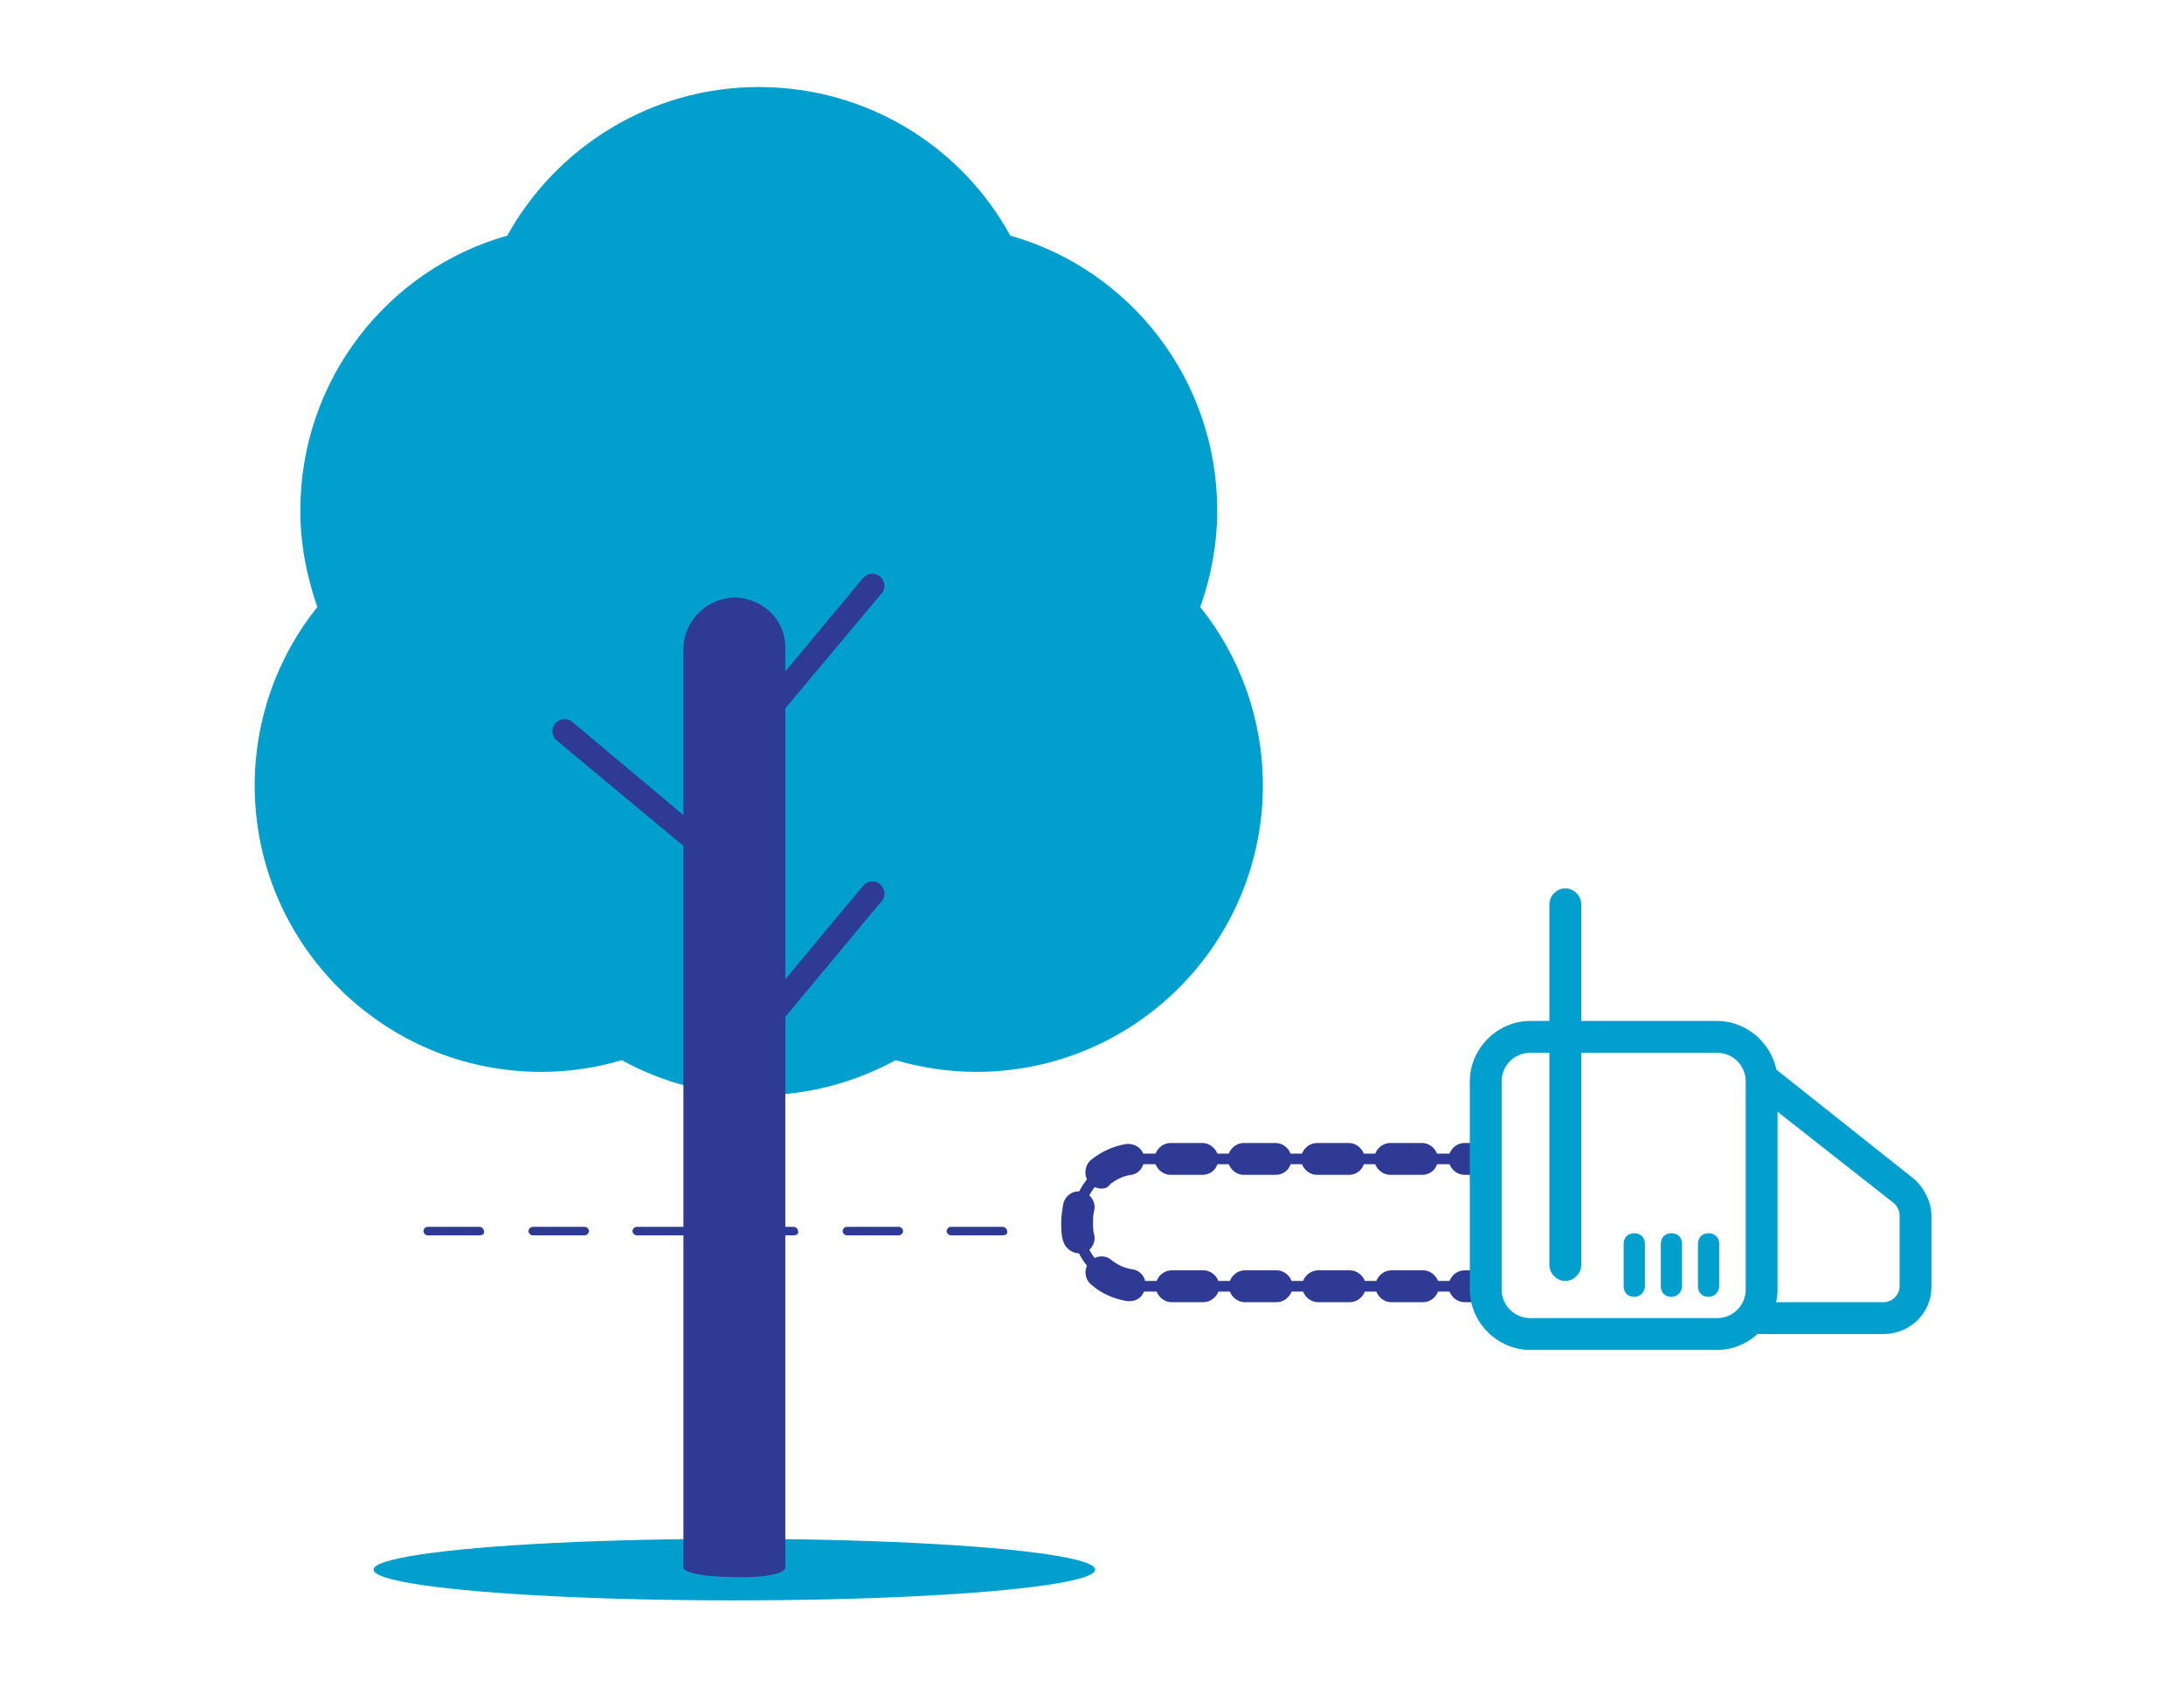 <?xml version="1.0" encoding="utf-8"?>
<!-- Generator: Adobe Illustrator 24.1.3, SVG Export Plug-In . SVG Version: 6.00 Build 0)  -->
<svg version="1.1" id="Capa_1" xmlns="http://www.w3.org/2000/svg" xmlns:xlink="http://www.w3.org/1999/xlink" x="0px" y="0px"
	 viewBox="0 0 205.8 159" style="enable-background:new 0 0 205.8 159;" xml:space="preserve">
<style type="text/css">
	.st0{fill:#009FCD;}
	.st1{fill:#2E3A94;}
	.st2{fill:#FFFFFF;}
</style>
<g>
	<g>
		<g>
			<path class="st1" d="M139.5,122.7H138c-0.8,0-1.5-0.7-1.5-1.5s0.7-1.5,1.5-1.5h1.5c0.8,0,1.5,0.7,1.5,1.5
				S140.3,122.7,139.5,122.7z"/>
		</g>
		<g>
			<path class="st1" d="M134.1,122.7h-3c-0.8,0-1.5-0.7-1.5-1.5s0.7-1.5,1.5-1.5h3c0.8,0,1.5,0.7,1.5,1.5S134.9,122.7,134.1,122.7z
				 M127.2,122.7h-3c-0.8,0-1.5-0.7-1.5-1.5s0.7-1.5,1.5-1.5h3c0.8,0,1.5,0.7,1.5,1.5S128,122.7,127.2,122.7z M120.3,122.7h-3
				c-0.8,0-1.5-0.7-1.5-1.5s0.7-1.5,1.5-1.5h3c0.8,0,1.5,0.7,1.5,1.5S121.1,122.7,120.3,122.7z M113.4,122.7h-3
				c-0.8,0-1.5-0.7-1.5-1.5s0.7-1.5,1.5-1.5h3c0.8,0,1.5,0.7,1.5,1.5S114.2,122.7,113.4,122.7z M106.5,122.6c-0.1,0-0.2,0-0.3,0
				c-1.2-0.2-2.4-0.7-3.3-1.5c-0.7-0.5-0.8-1.5-0.3-2.1c0.5-0.7,1.5-0.8,2.1-0.3c0.6,0.5,1.3,0.8,2,0.9c0.8,0.1,1.4,0.9,1.2,1.7
				C107.8,122.1,107.2,122.6,106.5,122.6z M101.7,118.1c-0.7,0-1.3-0.5-1.5-1.1c-0.2-0.6-0.2-1.2-0.2-1.8c0-0.6,0.1-1.2,0.2-1.8
				c0.2-0.8,1-1.3,1.8-1.1c0.8,0.2,1.3,1,1.1,1.8c-0.1,0.4-0.1,0.7-0.1,1.1c0,0.4,0,0.8,0.1,1.1c0.2,0.8-0.3,1.6-1.1,1.8
				C101.9,118.1,101.8,118.1,101.7,118.1z M103.8,112c-0.4,0-0.9-0.2-1.2-0.6c-0.5-0.6-0.4-1.6,0.2-2.1c1-0.8,2.1-1.3,3.3-1.5
				c0.8-0.1,1.6,0.4,1.7,1.2c0.1,0.8-0.4,1.6-1.2,1.7c-0.7,0.1-1.4,0.4-2,0.9C104.4,111.9,104.1,112,103.8,112z M134,110.7h-3
				c-0.8,0-1.5-0.7-1.5-1.5s0.7-1.5,1.5-1.5h3c0.8,0,1.5,0.7,1.5,1.5S134.9,110.7,134,110.7z M127.1,110.7h-3
				c-0.8,0-1.5-0.7-1.5-1.5s0.7-1.5,1.5-1.5h3c0.8,0,1.5,0.7,1.5,1.5S128,110.7,127.1,110.7z M120.2,110.7h-3
				c-0.8,0-1.5-0.7-1.5-1.5s0.7-1.5,1.5-1.5h3c0.8,0,1.5,0.7,1.5,1.5S121.1,110.7,120.2,110.7z M113.3,110.7h-3
				c-0.8,0-1.5-0.7-1.5-1.5s0.7-1.5,1.5-1.5h3c0.8,0,1.5,0.7,1.5,1.5S114.2,110.7,113.3,110.7z"/>
		</g>
		<g>
			<path class="st1" d="M139.5,110.7H138c-0.8,0-1.5-0.7-1.5-1.5s0.7-1.5,1.5-1.5h1.5c0.8,0,1.5,0.7,1.5,1.5
				S140.3,110.7,139.5,110.7z"/>
		</g>
	</g>
	<g>
		<path class="st1" d="M139.5,121.7h-32c-3.6,0-6.5-2.9-6.5-6.5s2.9-6.5,6.5-6.5h32c0.3,0,0.5,0.2,0.5,0.5s-0.2,0.5-0.5,0.5h-32
			c-3,0-5.5,2.5-5.5,5.5s2.5,5.5,5.5,5.5h32c0.3,0,0.5,0.2,0.5,0.5S139.8,121.7,139.5,121.7z"/>
	</g>
	<g>
		<path class="st0" d="M113.1,57.2c1-2.8,1.6-5.9,1.6-9.1c0-12.3-8.2-22.7-19.5-25.9c-4.6-8.4-13.5-14-23.7-14s-19.1,5.7-23.7,14
			c-11.3,3.2-19.5,13.6-19.5,25.9c0,3.2,0.6,6.2,1.6,9.1C26.2,61.8,24,67.7,24,74c0,14.9,12.1,27,27,27c2.7,0,5.2-0.4,7.6-1.1
			c3.8,2.1,8.2,3.3,12.9,3.3s9-1.2,12.9-3.3c2.4,0.7,5,1.1,7.6,1.1c14.9,0,27-12.1,27-27C119,67.7,116.8,61.8,113.1,57.2z"/>
	</g>
	<g id="Elipse_68_2_">
		<ellipse class="st0" cx="69.2" cy="147.9" rx="34" ry="2.9"/>
	</g>
	<g id="Trazado_1029_2_">
		<path class="st1" d="M68.7,83c-0.3,0-0.5-0.1-0.7-0.3L52.5,69.8c-0.5-0.4-0.6-1.1-0.2-1.6c0.4-0.5,1.1-0.6,1.6-0.2c0,0,0,0,0,0
			L69.4,81c0.5,0.4,0.5,1.1,0.1,1.6C69.4,82.8,69,83,68.7,83L68.7,83z"/>
	</g>
	<g id="Trazado_1030_2_">
		<path class="st1" d="M69.2,71.8c-0.6,0-1.1-0.5-1.1-1.1c0-0.3,0.1-0.5,0.3-0.7l12.9-15.5c0.4-0.5,1.1-0.6,1.6-0.2
			c0.5,0.4,0.6,1.1,0.2,1.6c0,0,0,0-0.1,0.1L70.1,71.4C69.9,71.7,69.5,71.8,69.2,71.8z"/>
	</g>
	<g id="Trazado_1030_4_">
		<path class="st1" d="M69.2,100.8c-0.6,0-1.1-0.5-1.1-1.1c0-0.3,0.1-0.5,0.3-0.7l12.9-15.5c0.4-0.5,1.1-0.6,1.6-0.2
			c0.5,0.4,0.6,1.1,0.2,1.6c0,0,0,0-0.1,0.1l-12.9,15.5C69.9,100.7,69.5,100.8,69.2,100.8z"/>
	</g>
	<g>
		<g id="Trazado_1034_2_">
			<path class="st1" d="M94.5,116.4h-4.9c-0.2,0-0.4-0.2-0.4-0.4c0-0.2,0.2-0.4,0.4-0.4h4.9c0.2,0,0.4,0.2,0.4,0.4
				C95,116.2,94.8,116.4,94.5,116.4z M84.7,116.4h-4.9c-0.2,0-0.4-0.2-0.4-0.4c0-0.2,0.2-0.4,0.4-0.4l0,0h4.9c0.2,0,0.4,0.2,0.4,0.4
				C85.1,116.2,84.9,116.4,84.7,116.4z M74.8,116.4h-4.9c-0.2,0-0.4-0.2-0.4-0.4c0-0.2,0.2-0.4,0.4-0.4l0,0h4.9
				c0.2,0,0.4,0.2,0.4,0.4C75.3,116.2,75.1,116.4,74.8,116.4L74.8,116.4z M64.9,116.4H60c-0.2,0-0.4-0.2-0.4-0.4
				c0-0.2,0.2-0.4,0.4-0.4h4.9c0.2,0,0.4,0.2,0.4,0.4C65.4,116.2,65.2,116.4,64.9,116.4z M55.1,116.4h-4.9c-0.2,0-0.4-0.2-0.4-0.4
				c0-0.2,0.2-0.4,0.4-0.4h4.9c0.2,0,0.4,0.2,0.4,0.4C55.5,116.2,55.3,116.4,55.1,116.4L55.1,116.4z M45.2,116.4h-4.9
				c-0.2,0-0.4-0.2-0.4-0.4c0-0.2,0.2-0.4,0.4-0.4h4.9c0.2,0,0.4,0.2,0.4,0.4C45.7,116.2,45.5,116.4,45.2,116.4L45.2,116.4z"/>
		</g>
	</g>
	<g>
		<path class="st0" d="M161.8,127.2h-17.6c-3.1,0-5.7-2.6-5.7-5.7v-19.6c0-3.1,2.6-5.7,5.7-5.7h17.6c3.1,0,5.7,2.6,5.7,5.7v19.6
			C167.5,124.6,164.9,127.2,161.8,127.2z M144.2,99.2c-1.5,0-2.7,1.2-2.7,2.7v19.6c0,1.5,1.2,2.7,2.7,2.7h17.6
			c1.5,0,2.7-1.2,2.7-2.7v-19.6c0-1.5-1.2-2.7-2.7-2.7H144.2z"/>
	</g>
	<g>
		<path class="st0" d="M177.5,125.7H165v-3h12.5c0.8,0,1.5-0.7,1.5-1.5v-6.7c0-0.4-0.2-0.8-0.5-1.1l-14-11l1.9-2.4l14.1,11.2
			c0.9,0.9,1.5,2.1,1.5,3.4v6.7C182,123.7,180,125.7,177.5,125.7z"/>
	</g>
	<g>
		<path class="st0" d="M147.5,120.7c-0.8,0-1.5-0.7-1.5-1.5v-34c0-0.8,0.7-1.5,1.5-1.5s1.5,0.7,1.5,1.5v34
			C149,120,148.3,120.7,147.5,120.7z"/>
	</g>
	<g>
		<path class="st0" d="M154,122.2c-0.6,0-1-0.4-1-1v-4c0-0.6,0.4-1,1-1s1,0.4,1,1v4C155,121.7,154.6,122.2,154,122.2z"/>
	</g>
	<g>
		<path class="st0" d="M157.5,122.2c-0.6,0-1-0.4-1-1v-4c0-0.6,0.4-1,1-1s1,0.4,1,1v4C158.5,121.7,158.1,122.2,157.5,122.2z"/>
	</g>
	<g>
		<path class="st0" d="M161,122.2c-0.6,0-1-0.4-1-1v-4c0-0.6,0.4-1,1-1s1,0.4,1,1v4C162,121.7,161.6,122.2,161,122.2z"/>
	</g>
	<g>
		<path class="st1" d="M74,147.7V61c0-2.6-2.1-4.6-4.7-4.7c-2.6,0-4.8,2.1-4.9,4.7v86.7c0,0,0,0,0,0c0,0.5,2.1,0.9,4.8,0.9
			C71.9,148.7,74,148.3,74,147.7C74,147.8,74,147.7,74,147.7z"/>
	</g>
</g>
</svg>
